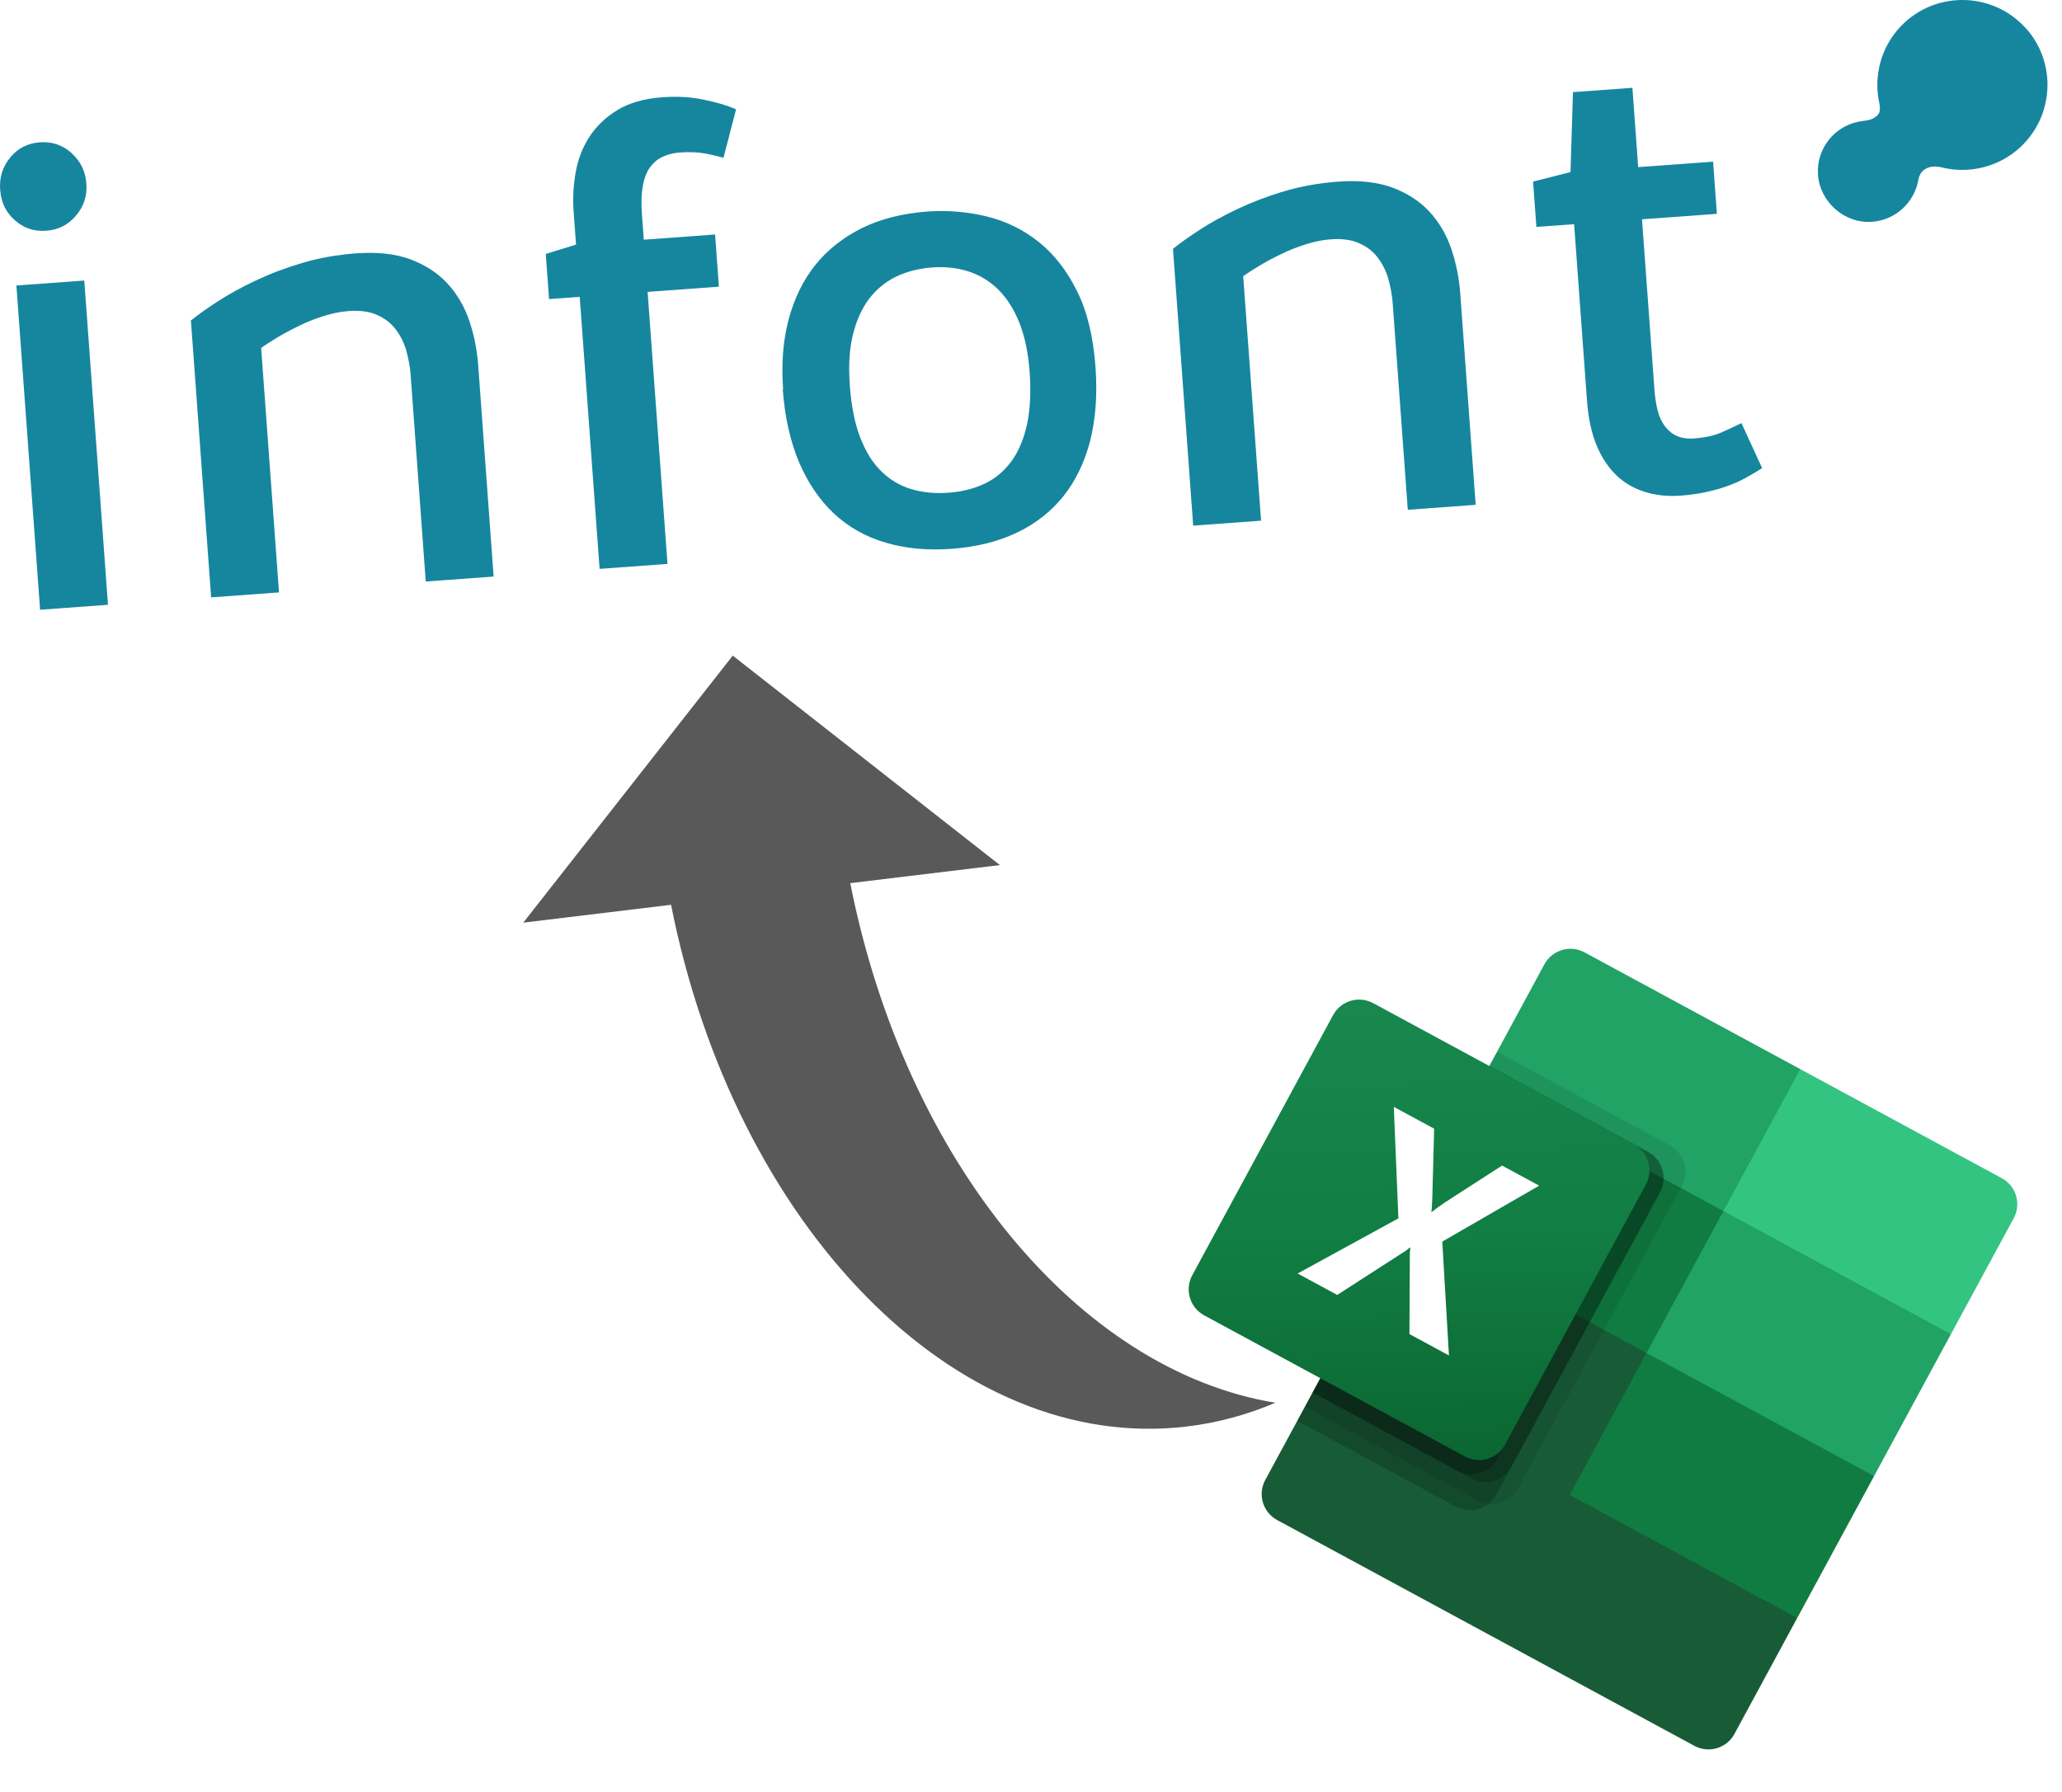 <?xml version="1.0" encoding="UTF-8"?>
<svg id="Capa_1" xmlns="http://www.w3.org/2000/svg" version="1.1" xmlns:xlink="http://www.w3.org/1999/xlink" viewBox="0 0 502.98 437.2">
  <!-- Generator: Adobe Illustrator 29.5.1, SVG Export Plug-In . SVG Version: 2.1.0 Build 141)  -->
  <defs>
    <style>
      .st0 {
        fill: #33c481;
      }

      .st1 {
        fill: #21a366;
      }

      .st2 {
        fill: #fff;
      }

      .st3 {
        filter: url(#drop-shadow-1);
      }

      .st4 {
        opacity: .1;
      }

      .st4, .st5 {
        isolation: isolate;
      }

      .st6 {
        opacity: .65;
      }

      .st7 {
        fill: #16869f;
      }

      .st5 {
        opacity: .2;
      }

      .st8 {
        fill: #107c41;
      }

      .st9 {
        fill: url(#Degradado_sin_nombre);
      }

      .st10 {
        fill: #185c37;
      }
    </style>
    <filter id="drop-shadow-1" x="274.55" y="216.45" width="233" height="226" filterUnits="userSpaceOnUse">
      <feOffset dx="7" dy="7"/>
      <feGaussianBlur result="blur" stdDeviation="5"/>
      <feFlood flood-color="#000" flood-opacity=".75"/>
      <feComposite in2="blur" operator="in"/>
      <feComposite in="SourceGraphic"/>
    </filter>
    <linearGradient id="Degradado_sin_nombre" data-name="Degradado sin nombre" x1="-754.45" y1="2806.18" x2="-752.19" y2="2802.27" gradientTransform="translate(-16471.62 70910.87) rotate(28.43) scale(25 -25)" gradientUnits="userSpaceOnUse">
      <stop offset="0" stop-color="#18884f"/>
      <stop offset=".5" stop-color="#117e43"/>
      <stop offset="1" stop-color="#0b6631"/>
    </linearGradient>
  </defs>
  <g class="st3">
    <path class="st10" d="M396.52,319.62l-53.34-42.3-41.55,76.75c-1.9,3.51-.59,7.89,2.92,9.78h0s101.74,55.07,101.74,55.07c3.5,1.91,7.89.61,9.79-2.89,0,0,0,0,0-.01h0l15.31-28.28-34.88-68.13Z"/>
    <path class="st1" d="M432.13,253.83l-52.61-28.48c-3.51-1.9-7.89-.6-9.79,2.9h0s-15.31,28.28-15.31,28.28l40.22,66.54,25.6,27.29,29.9,2.76,18.74-34.62-36.76-64.67Z"/>
    <path class="st8" d="M354.42,256.54l58.96,31.92-18.74,34.62-58.96-31.92,18.74-34.62Z"/>
    <path class="st4" d="M400.37,272.46l-42.2-22.84-46.86,86.56,42.2,22.84c3.51,1.88,7.87.58,9.79-2.9l39.99-73.87c1.87-3.51.56-7.88-2.93-9.79Z"/>
    <path class="st5" d="M395.03,274.04l-38.73-20.97-46.86,86.56,38.73,20.97c3.51,1.88,7.87.58,9.79-2.9l39.99-73.87c1.87-3.51.56-7.88-2.93-9.79Z"/>
    <path class="st5" d="M395.03,274.04l-38.73-20.97-43.11,79.64,38.73,20.97c3.51,1.88,7.87.58,9.79-2.9l36.24-66.95c1.87-3.51.56-7.88-2.93-9.79Z"/>
    <path class="st5" d="M391.56,272.17l-35.26-19.09-43.11,79.64,35.26,19.09c3.51,1.88,7.87.58,9.79-2.9l36.24-66.95c1.87-3.51.56-7.88-2.93-9.79Z"/>
    <path class="st9" d="M327.97,237.74l63.59,34.42c3.51,1.9,4.82,6.28,2.93,9.79l-34.36,63.48c-1.9,3.5-6.29,4.8-9.79,2.9l-63.59-34.42c-3.51-1.89-4.82-6.27-2.93-9.78,0,0,0,0,0,0l34.36-63.48c1.9-3.51,6.28-4.81,9.79-2.9,0,0,0,0,0,0Z"/>
    <path class="st2" d="M309.54,303.69l24.57-13.45-1.12-27.2,9.84,5.33-.45,16.79c-.06,1.58-.11,2.75-.24,3.48l.09.05c.98-.76,1.96-1.48,2.96-2.16l14.2-9.17,9.06,4.9-23.64,13.65,1.63,27.78-9.64-5.22.09-18.62c-.02-.82.02-1.63.14-2.44l-.13-.07c-.58.53-1.22,1-1.91,1.39l-15.8,10.19-9.67-5.23Z"/>
    <path class="st0" d="M481.27,280.43l-49.14-26.6-18.74,34.62,55.5,30.04,15.31-28.28c1.9-3.51.59-7.89-2.92-9.78,0,0,0,0,0,0Z"/>
    <path class="st8" d="M394.64,323.08l55.5,30.04-18.74,34.62-55.5-30.04,18.74-34.62Z"/>
  </g>
  <g>
    <path class="st7" d="M17.43,37.31c-2.23-1.96-4.76-2.8-7.71-2.59s-5.33,1.41-7.19,3.67C.63,40.66-.19,43.27.04,46.32s1.38,5.49,3.59,7.42c2.17,1.93,4.67,2.77,7.65,2.55s5.35-1.43,7.25-3.68c1.92-2.27,2.76-4.81,2.54-7.81s-1.43-5.51-3.65-7.47l.04-.04-.02.02Z"/>
    <path class="st7" d="M493.98,6.71c-7.73-8.42-20.87-9-29.33-1.27-5.3,4.86-7.48,11.84-6.48,18.42h0c.25,1.55.86,3.31-.27,4.33-1.02.92-2.08,1.19-3.69,1.35-6.48.83-11.23,6.58-10.75,13.14.48,6.56,6.43,11.92,13.19,11.43,5.72-.42,10.25-4.68,11.26-10.07.23-1.26.69-2.14,1.66-2.77,1.23-.77,2.63-.77,4.18-.41,6.49,1.59,13.68-.02,18.98-4.88,8.42-7.73,9-20.87,1.27-29.29"/>
    <g>
      <path class="st7" d="M9.78,148.76l-5.78-79.11,16.56-1.21,5.78,79.11s-16.56,1.21-16.56,1.21Z"/>
      <path class="st7" d="M46.6,78.17c1.67-1.36,3.88-2.93,6.56-4.67,2.68-1.74,5.77-3.43,9.24-5.07s7.26-3.08,11.4-4.3c4.12-1.22,8.48-1.98,13.07-2.32,5.21-.38,9.61.12,13.26,1.46,3.63,1.38,6.62,3.31,8.99,5.86,2.35,2.54,4.14,5.59,5.33,9.06,1.2,3.5,1.93,7.18,2.21,11.09l3.75,51.38-16.56,1.21-3.68-50.35c-.14-1.9-.48-3.8-1-5.74s-1.37-3.69-2.51-5.25-2.63-2.76-4.52-3.62c-1.87-.89-4.24-1.23-7.11-1.02-1.97.14-3.99.55-6.03,1.2-2.04.63-4.01,1.4-5.91,2.34-1.9.9-3.66,1.83-5.29,2.81s-3.01,1.86-4.1,2.63l4.36,59.66-16.56,1.21-4.93-67.52.02-.04Z"/>
      <path class="st7" d="M133.15,61.94l7.36-2.26-.6-8.26c-.22-3.05-.05-6.17.5-9.32s1.64-6.04,3.32-8.65,3.94-4.8,6.82-6.57,6.53-2.82,10.96-3.15c3.57-.26,6.93-.09,10.05.57,3.11.61,5.76,1.4,7.99,2.36l-3.07,11.84c-1.13-.34-2.57-.65-4.33-1.03-1.75-.33-3.88-.44-6.36-.26-1.56.11-2.97.48-4.21,1.07-1.24.57-2.24,1.47-3.08,2.61-.8,1.16-1.37,2.65-1.7,4.48-.33,1.83-.42,4.08-.23,6.71l.47,6.4,17.39-1.27.93,12.73-17.39,1.27,4.85,66.37-16.56,1.21-4.85-66.37-7.48.55-.8-10.99.04-.04h-.02Z"/>
      <path class="st7" d="M191.03,95c-.46-6.24-.03-11.93,1.34-17.06s3.51-9.54,6.51-13.29c3-3.75,6.81-6.73,11.37-9.01,4.61-2.24,9.91-3.59,15.95-4.03,4.89-.36,9.69.05,14.4,1.17,4.74,1.16,8.94,3.2,12.68,6.17,3.75,2.96,6.89,6.96,9.37,11.93,2.53,4.99,4.02,11.18,4.57,18.6.49,6.7.05,12.71-1.29,18.04-1.38,5.29-3.57,9.85-6.59,13.6-3.03,3.75-6.83,6.72-11.38,8.87-4.58,2.16-9.81,3.46-15.78,3.9s-11.31-.06-16.17-1.51c-4.84-1.41-9.04-3.79-12.55-7.06s-6.36-7.46-8.54-12.53c-2.14-5.08-3.49-11.04-3.99-17.86l.06.06.02.02ZM207.28,93.87c.37,5.11,1.21,9.4,2.54,12.83,1.34,3.47,3.04,6.22,5.16,8.29,2.12,2.07,4.55,3.52,7.32,4.34,2.75.82,5.78,1.12,9.05.88s6.21-.97,8.82-2.21c2.6-1.23,4.77-3.06,6.54-5.45,1.75-2.41,3.03-5.42,3.81-9.04.78-3.63.99-7.89.63-12.84-.34-4.69-1.2-8.68-2.52-11.99-1.34-3.31-3.04-5.99-5.16-8.07s-4.55-3.52-7.26-4.4c-2.75-.88-5.68-1.19-8.87-.96s-6.24,1.02-8.86,2.29c-2.61,1.29-4.8,3.14-6.6,5.52-1.75,2.39-3.04,5.3-3.87,8.75s-1.06,7.48-.72,12.05h-.04s.04.02.04.02Z"/>
      <path class="st7" d="M286.17,60.67c1.67-1.36,3.88-2.93,6.56-4.67,2.68-1.74,5.77-3.43,9.24-5.07,3.47-1.62,7.26-3.08,11.4-4.3,4.12-1.22,8.48-1.98,13.05-2.32,5.21-.38,9.61.12,13.26,1.46,3.63,1.38,6.62,3.31,8.99,5.86,2.35,2.54,4.14,5.59,5.33,9.06,1.2,3.5,1.93,7.18,2.21,11.09l3.75,51.38-16.56,1.21-3.68-50.35c-.14-1.9-.48-3.8-1-5.74s-1.37-3.69-2.51-5.25-2.63-2.76-4.52-3.62c-1.87-.89-4.24-1.23-7.11-1.02-1.97.14-3.99.55-6.03,1.2s-4.01,1.4-5.91,2.34c-1.9.9-3.66,1.83-5.29,2.81s-3.01,1.86-4.1,2.63l4.36,59.66-16.56,1.21-4.93-67.56h.04Z"/>
      <path class="st7" d="M374.01,44.29l9.08-2.31.6-19.5,14.5-1.06,1.41,19.35,18.27-1.33.93,12.73-18.27,1.33,3.04,41.61c.14,1.9.4,3.56.79,5.08s.99,2.8,1.78,3.82c.8,1.04,1.74,1.84,2.88,2.34s2.54.74,4.2.62c2.67-.2,4.86-.68,6.57-1.42s3.38-1.53,5-2.33l5.05,11c-1.4.88-2.82,1.71-4.21,2.47-1.41.76-2.9,1.42-4.51,1.97-1.6.58-3.25,1.02-5.07,1.41-1.8.39-3.8.68-6,.84-3.13.23-6.02-.04-8.69-.87-2.66-.79-4.99-2.12-6.99-4s-3.62-4.31-4.89-7.32c-1.26-3.02-2.05-6.65-2.36-10.86l-3.15-43.17-9.2.67-.81-11.09v.04s.02-.02.02-.02Z"/>
    </g>
  </g>
  <g class="st6">
    <path d="M163.69,220.74l-36.05,4.36,51.1-65.15,65.16,51.1-36.5,4.41c13.44,67.88,55.8,118.91,103.69,126.77-6.81,2.9-13.98,4.87-21.47,5.78-56.51,6.83-110.44-49.02-125.93-127.27Z"/>
  </g>
</svg>